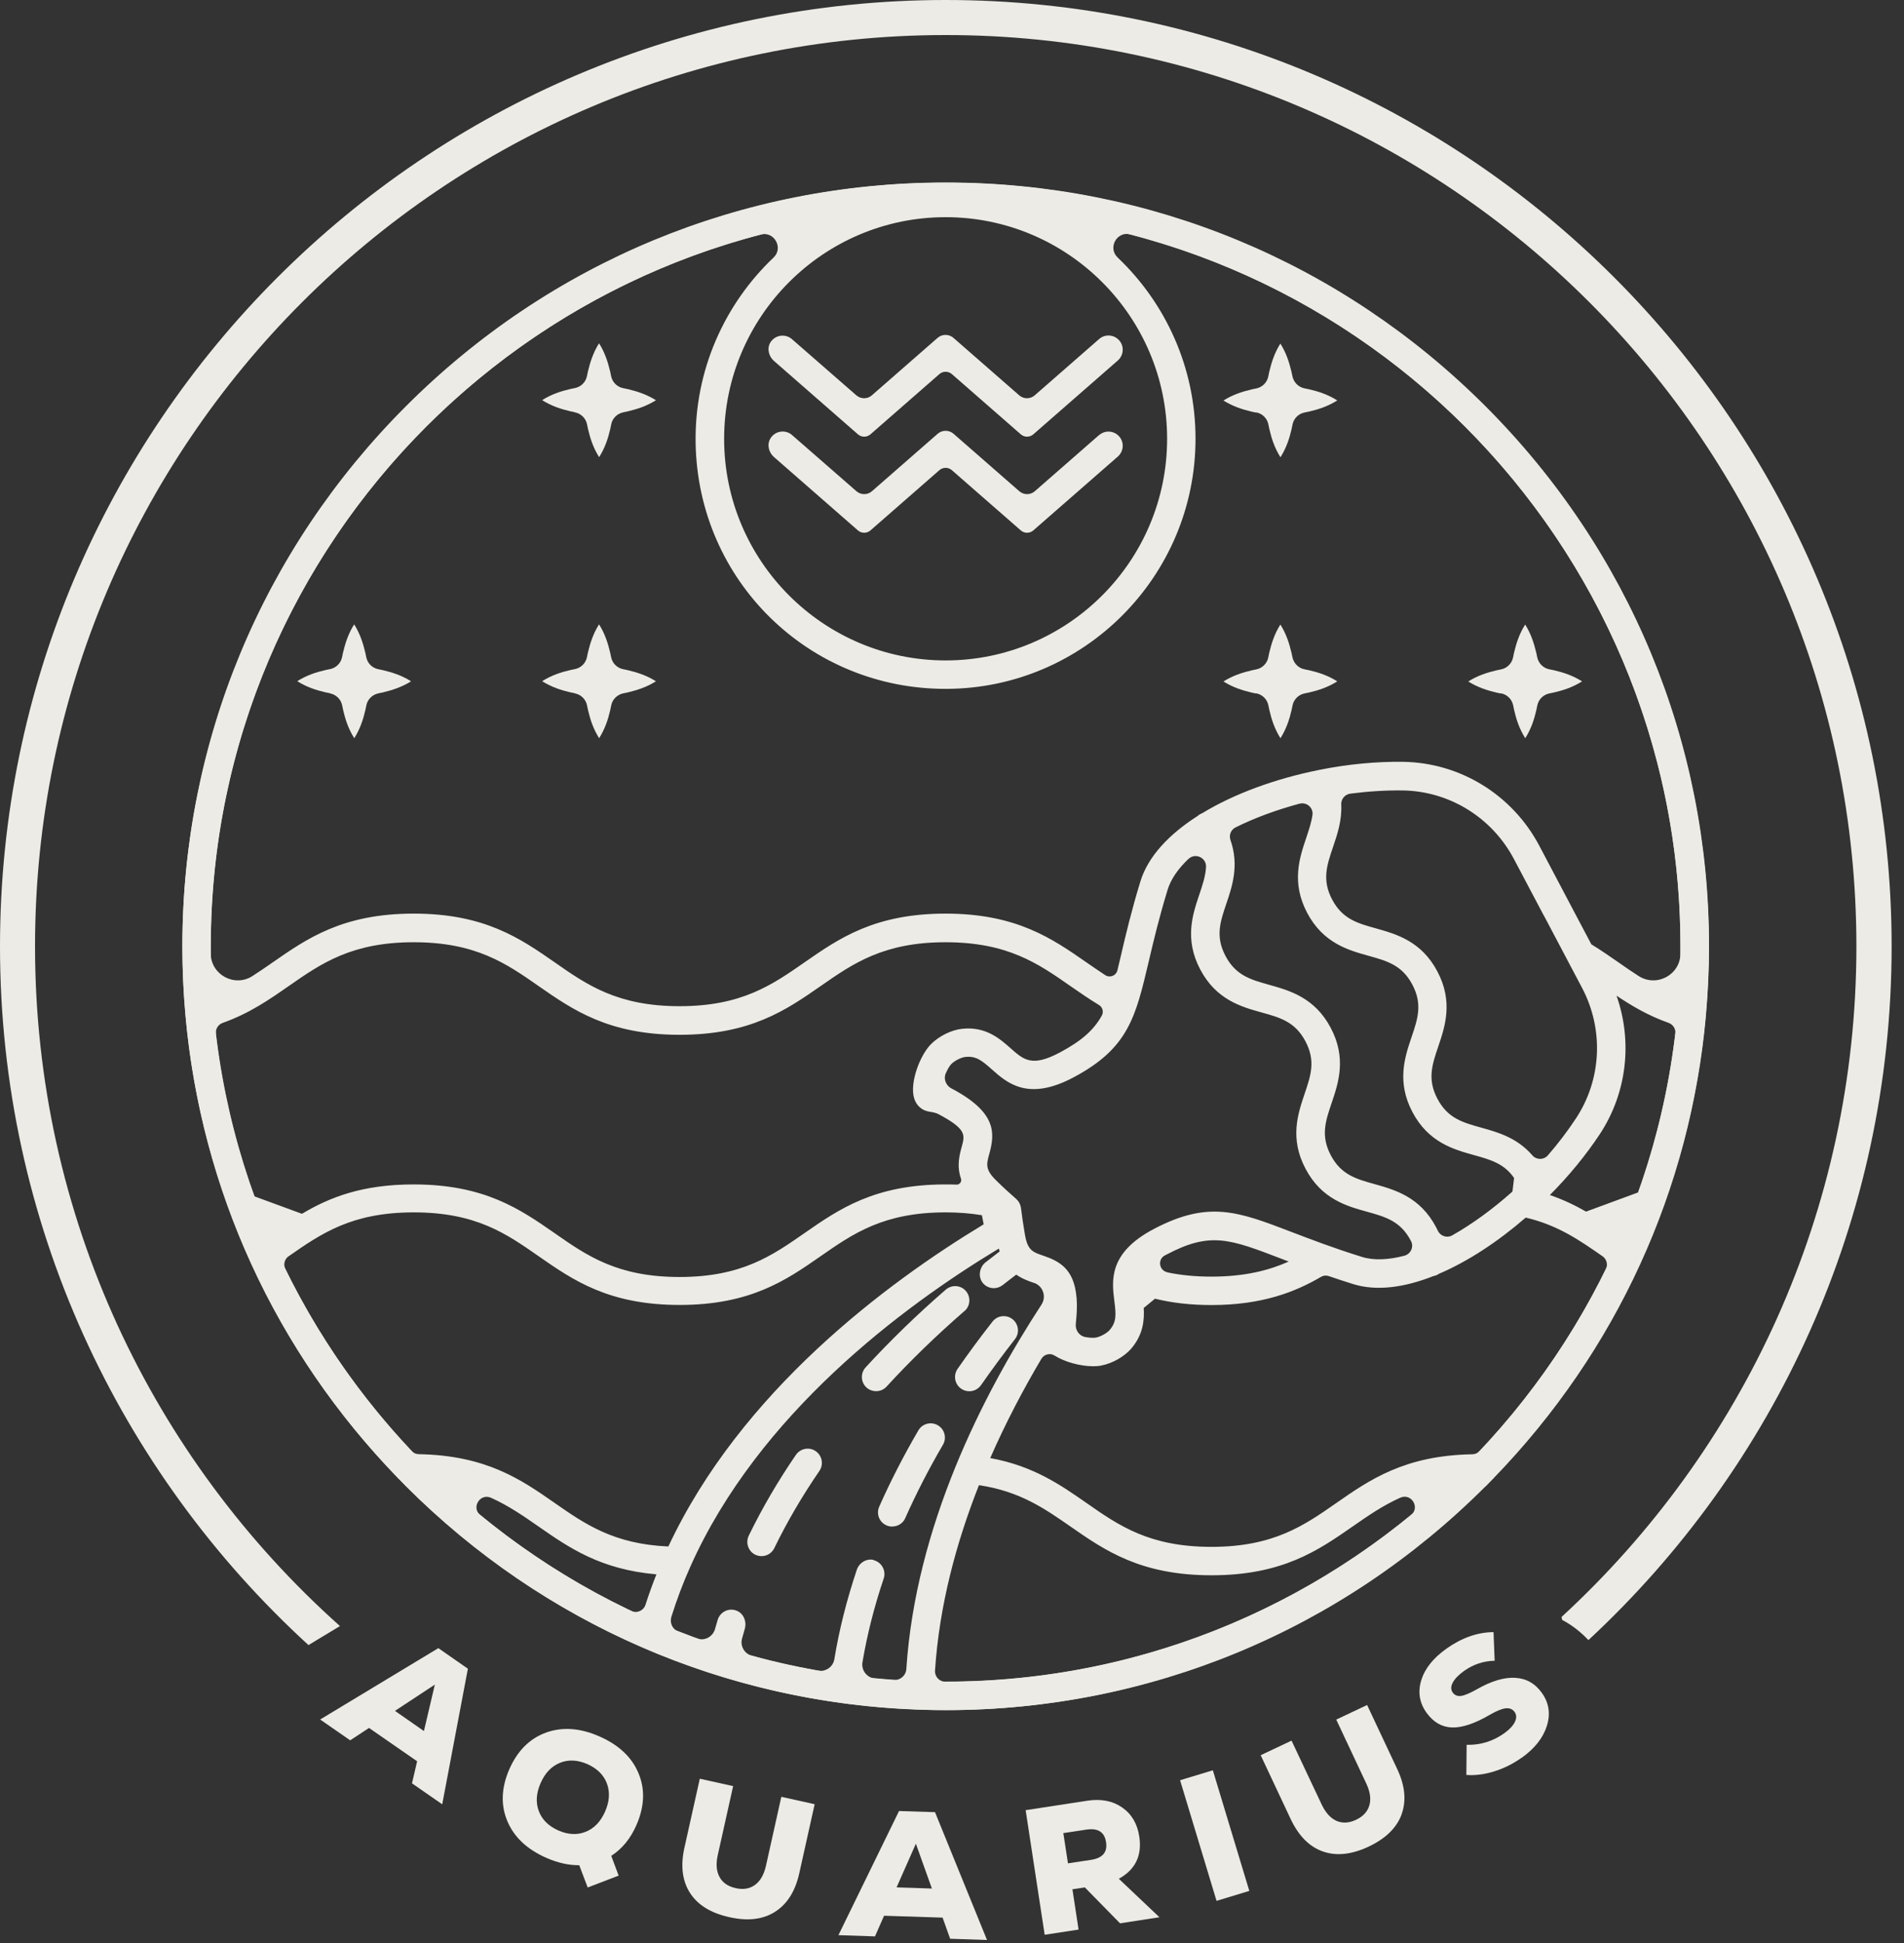 <?xml version="1.0" encoding="UTF-8"?>
<svg xmlns="http://www.w3.org/2000/svg" width="100" height="102" viewBox="0 0 100 102" fill="none">
  <rect x="0" y="0" width="100" height="102" fill="#333333" stroke="none"/>
  <g id="Group">
    <g id="Group_2">
      <path id="Vector" d="M40.464 17.972C40.27 18.29 40.37 18.703 40.648 18.947L45.055 22.797C45.244 22.966 45.532 22.966 45.721 22.797L49.332 19.643C49.521 19.474 49.809 19.474 49.998 19.643L53.609 22.797C53.798 22.966 54.086 22.966 54.275 22.797L58.712 18.922C59.02 18.648 59.055 18.176 58.781 17.867C58.508 17.559 58.04 17.524 57.727 17.798L54.34 20.757C54.111 20.956 53.768 20.956 53.534 20.757L50.078 17.738C49.839 17.529 49.481 17.529 49.242 17.738L45.786 20.757C45.557 20.956 45.214 20.956 44.98 20.757L41.593 17.803C41.25 17.504 40.708 17.574 40.459 17.982L40.464 17.972Z" fill="#ECEBE5"></path>
      <path id="Vector_2" d="M57.732 22.832L54.345 25.791C54.116 25.99 53.773 25.99 53.539 25.791L50.083 22.772C49.844 22.563 49.486 22.563 49.247 22.772L45.791 25.791C45.562 25.99 45.219 25.99 44.985 25.791L41.598 22.837C41.255 22.538 40.713 22.608 40.464 23.016C40.27 23.334 40.37 23.747 40.648 23.991L45.055 27.841C45.244 28.01 45.532 28.01 45.721 27.841L49.332 24.687C49.521 24.518 49.809 24.518 49.998 24.687L53.609 27.841C53.798 28.01 54.086 28.01 54.275 27.841L58.712 23.966C59.02 23.692 59.055 23.22 58.781 22.911C58.508 22.603 58.04 22.568 57.727 22.842L57.732 22.832Z" fill="#ECEBE5"></path>
      <path id="Vector_3" d="M78.019 78.04C78.143 77.916 78.263 77.792 78.382 77.667C78.417 77.638 78.451 77.603 78.476 77.568C84.912 70.922 88.781 62.441 89.597 53.314C89.597 53.309 89.597 53.304 89.597 53.294C89.701 52.1 89.761 50.891 89.761 49.678C89.761 38.968 85.588 28.895 78.019 21.324C70.444 13.749 60.378 9.58 49.67 9.58C38.962 9.58 28.891 13.754 21.321 21.324C13.747 28.9 9.579 38.968 9.579 49.678C9.579 50.891 9.634 52.095 9.743 53.289C9.743 53.294 9.743 53.299 9.743 53.304C10.559 62.436 14.433 70.922 20.874 77.568C20.898 77.598 20.923 77.623 20.953 77.647C21.078 77.772 21.197 77.901 21.321 78.025C28.558 85.263 38.077 89.392 48.252 89.745C48.267 89.745 48.287 89.75 48.302 89.75H48.312C48.312 89.75 48.327 89.75 48.337 89.75C48.78 89.765 49.222 89.775 49.67 89.775C60.378 89.775 70.449 85.601 78.019 78.031V78.04ZM49.108 87.7C49.332 84.283 50.222 80.985 51.416 77.966C53.554 78.284 54.852 79.184 56.22 80.135C58.03 81.393 59.905 82.696 63.63 82.696C67.356 82.696 69.231 81.393 71.041 80.135C71.837 79.582 72.613 79.04 73.548 78.622C74.12 78.369 74.597 79.135 74.11 79.533C67.45 84.999 58.935 88.287 49.665 88.287H49.66C49.342 88.287 49.088 88.019 49.108 87.7ZM45.885 81.891C45.507 81.801 45.124 82.04 45 82.408C44.473 83.98 44.075 85.552 43.821 87.099C43.757 87.506 43.364 87.775 42.956 87.705C41.787 87.501 40.633 87.238 39.499 86.929C39.106 86.82 38.863 86.417 38.972 86.024C39.017 85.855 39.067 85.681 39.116 85.512C39.231 85.124 39.052 84.686 38.669 84.547C38.261 84.397 37.818 84.626 37.694 85.034C37.644 85.193 37.599 85.353 37.555 85.512C37.44 85.93 36.993 86.163 36.585 86.014C36.261 85.9 35.943 85.775 35.625 85.651C35.317 85.532 35.162 85.188 35.262 84.875C35.54 83.985 35.869 83.114 36.242 82.278C36.247 82.263 36.257 82.249 36.261 82.234C39.842 74.225 47.402 68.594 52.46 65.545C52.475 65.595 52.49 65.65 52.505 65.694C52.256 65.883 52.013 66.073 51.764 66.266C51.441 66.52 51.356 67.018 51.61 67.341C51.759 67.53 51.978 67.624 52.197 67.624C52.361 67.624 52.52 67.57 52.659 67.465C52.898 67.276 53.136 67.092 53.375 66.913C53.694 67.137 54.022 67.251 54.3 67.346H54.31C54.783 67.51 54.972 68.072 54.698 68.49C51.585 73.255 48.093 80.15 47.601 87.621C47.576 87.964 47.273 88.223 46.925 88.198C46.601 88.173 46.278 88.148 45.96 88.118C45.532 88.078 45.224 87.68 45.298 87.258C45.542 85.815 45.915 84.343 46.412 82.87C46.552 82.457 46.308 82.005 45.875 81.9L45.885 81.891ZM25.225 79.538C24.738 79.14 25.215 78.374 25.787 78.627C26.717 79.045 27.488 79.582 28.284 80.135C29.886 81.249 31.537 82.393 34.476 82.647C34.267 83.169 34.078 83.696 33.904 84.238C33.805 84.557 33.442 84.711 33.138 84.567C30.293 83.214 27.637 81.517 25.225 79.538ZM11.339 54.269C11.31 54.02 11.459 53.781 11.698 53.697C13.105 53.199 14.154 52.468 15.174 51.757C16.87 50.578 18.471 49.464 21.729 49.464C24.987 49.464 26.588 50.578 28.284 51.762C30.094 53.02 31.969 54.323 35.694 54.323C39.42 54.323 41.295 53.02 43.105 51.762C44.801 50.583 46.402 49.464 49.66 49.464C52.918 49.464 54.519 50.578 56.215 51.762C56.697 52.095 57.19 52.438 57.722 52.761C57.916 52.876 57.976 53.13 57.861 53.328C57.434 54.085 56.802 54.642 55.678 55.244C54.206 56.029 53.778 55.651 53.072 55.025C52.52 54.537 51.769 53.866 50.516 54.01C49.968 54.07 49.327 54.388 48.909 54.801C48.307 55.398 47.765 56.865 48.014 57.661C48.128 58.034 48.412 58.288 48.775 58.352C48.964 58.382 49.158 58.417 49.277 58.482C50.764 59.268 50.68 59.576 50.516 60.183C50.396 60.616 50.237 61.198 50.471 61.874C50.525 62.028 50.406 62.193 50.242 62.188C50.048 62.178 49.854 62.178 49.655 62.178C45.93 62.178 44.055 63.481 42.245 64.739C40.549 65.918 38.947 67.037 35.69 67.037C32.432 67.037 30.831 65.923 29.134 64.739C27.324 63.481 25.449 62.178 21.724 62.178C19.023 62.178 17.298 62.859 15.86 63.72C14.776 63.322 14.433 63.197 13.349 62.799C12.369 60.089 11.683 57.243 11.335 54.289L11.339 54.269ZM62.422 45.091C62.775 44.753 63.362 45.022 63.342 45.509C63.317 45.982 63.163 46.444 62.989 46.962C62.636 48.006 62.198 49.304 63.039 50.896C63.879 52.488 65.202 52.856 66.261 53.15C67.246 53.423 68.022 53.642 68.564 54.667C69.106 55.691 68.848 56.452 68.519 57.422C68.166 58.467 67.724 59.765 68.569 61.357C69.41 62.949 70.733 63.317 71.792 63.61C72.777 63.884 73.553 64.103 74.095 65.127C74.1 65.137 74.105 65.147 74.11 65.157C74.269 65.466 74.085 65.839 73.751 65.923C72.906 66.142 72.14 66.177 71.513 65.978C70.016 65.51 68.868 65.068 67.848 64.68C65.033 63.6 63.481 63.003 60.602 64.516C58.205 65.774 58.393 67.236 58.528 68.306C58.617 69.007 58.647 69.395 58.279 69.823C58.135 69.987 57.812 70.166 57.568 70.216C57.419 70.246 57.205 70.226 56.986 70.186C56.668 70.121 56.464 69.813 56.504 69.49C56.504 69.49 56.504 69.48 56.504 69.475C56.558 68.977 56.573 68.555 56.548 68.196C56.548 68.162 56.548 68.127 56.538 68.092C56.409 66.615 55.643 66.207 54.793 65.918C54.454 65.804 54.221 65.724 54.057 65.486C54.057 65.486 54.057 65.476 54.047 65.471C53.952 65.326 53.883 65.127 53.833 64.829C53.743 64.307 53.674 63.834 53.624 63.421C53.624 63.406 53.619 63.391 53.614 63.371C53.609 63.342 53.604 63.317 53.594 63.287C53.589 63.267 53.579 63.242 53.569 63.222C53.559 63.197 53.549 63.178 53.539 63.153C53.529 63.133 53.514 63.108 53.499 63.088C53.485 63.068 53.475 63.048 53.46 63.033C53.44 63.008 53.42 62.988 53.4 62.969C53.39 62.959 53.38 62.944 53.365 62.934C53.037 62.65 52.684 62.327 52.321 61.969C51.729 61.392 51.809 61.113 51.963 60.561C52.261 59.472 52.341 58.392 49.983 57.144C49.983 57.144 49.983 57.144 49.978 57.144C49.69 56.995 49.541 56.651 49.67 56.353C49.76 56.149 49.864 55.96 49.968 55.855C50.142 55.681 50.476 55.512 50.694 55.487C51.257 55.423 51.56 55.666 52.087 56.134C52.893 56.85 53.992 57.83 56.384 56.557C59.259 55.03 59.642 53.408 60.333 50.473C60.582 49.414 60.865 48.21 61.323 46.713C61.492 46.156 61.875 45.608 62.417 45.091H62.422ZM86.041 62.596C84.927 63.003 84.415 63.192 83.301 63.605C82.729 63.277 82.112 62.978 81.401 62.735C82.395 61.735 83.291 60.646 84.022 59.541C85.449 57.377 85.752 54.687 84.902 52.269C85.703 52.806 86.568 53.319 87.637 53.697C87.871 53.781 88.02 54.015 87.99 54.264C87.647 57.149 86.986 59.939 86.041 62.59V62.596ZM77.71 76.175C77.611 76.284 77.467 76.344 77.317 76.344C73.771 76.409 71.946 77.677 70.18 78.906C68.485 80.085 66.883 81.204 63.626 81.204C60.368 81.204 58.766 80.09 57.071 78.906C55.693 77.946 54.27 76.956 52.008 76.543C52.833 74.663 53.758 72.912 54.693 71.335C54.833 71.096 55.151 71.012 55.385 71.161C55.932 71.509 56.762 71.723 57.414 71.723C57.573 71.723 57.722 71.713 57.851 71.683C58.423 71.574 59.05 71.216 59.408 70.803C60.04 70.067 60.109 69.306 60.069 68.664C60.348 68.435 60.383 68.405 60.661 68.177C61.572 68.4 62.546 68.51 63.63 68.51C66.321 68.51 68.062 67.803 69.385 67.028C69.504 66.958 69.648 66.943 69.783 66.988C70.186 67.127 70.613 67.266 71.071 67.41C72.299 67.793 73.761 67.59 75.288 66.988C75.393 66.968 75.487 66.933 75.567 66.873C77.099 66.222 78.68 65.177 80.132 63.919C81.823 64.317 82.957 65.108 84.151 65.938L84.166 65.948C84.385 66.097 84.459 66.391 84.345 66.625C82.619 70.136 80.381 73.355 77.72 76.17L77.71 76.175ZM61.308 66.789C60.875 66.694 60.786 66.117 61.174 65.908C61.213 65.888 61.248 65.868 61.288 65.849C63.571 64.65 64.585 65.038 67.306 66.082C67.43 66.127 67.555 66.177 67.684 66.227C66.659 66.684 65.386 67.018 63.626 67.018C62.78 67.018 62.019 66.943 61.308 66.794V66.789ZM81.077 48.046L83.087 51.851C84.246 54.04 84.121 56.671 82.768 58.716C82.326 59.387 81.828 60.039 81.296 60.651C81.082 60.899 80.695 60.899 80.481 60.651C79.675 59.72 78.655 59.437 77.8 59.198C76.815 58.925 76.039 58.706 75.497 57.686C74.955 56.661 75.214 55.895 75.542 54.93C75.895 53.886 76.333 52.587 75.492 50.996C74.652 49.404 73.329 49.036 72.269 48.737C71.285 48.464 70.509 48.245 69.967 47.225C69.425 46.2 69.683 45.434 70.011 44.469C70.24 43.798 70.484 43.067 70.444 42.231C70.429 41.947 70.638 41.704 70.917 41.664C71.832 41.545 72.752 41.485 73.667 41.495C76.119 41.53 78.362 42.913 79.516 45.101L81.073 48.046H81.077ZM68.256 42.191C68.629 42.092 68.987 42.405 68.932 42.783C68.877 43.171 68.748 43.554 68.604 43.987C68.251 45.032 67.813 46.33 68.654 47.922C69.494 49.513 70.817 49.881 71.876 50.175C72.861 50.449 73.637 50.667 74.179 51.692C74.721 52.717 74.463 53.478 74.135 54.448C73.781 55.492 73.344 56.791 74.184 58.382C75.025 59.974 76.348 60.342 77.407 60.636C78.282 60.879 78.994 61.078 79.521 61.839C79.486 62.108 79.466 62.277 79.436 62.546C79.421 62.561 79.406 62.571 79.396 62.586C78.377 63.491 77.308 64.267 76.268 64.854C75.99 65.008 75.646 64.889 75.512 64.6C75.482 64.54 75.452 64.481 75.423 64.421C74.582 62.829 73.259 62.461 72.2 62.163C71.215 61.889 70.439 61.67 69.897 60.651C69.355 59.626 69.614 58.86 69.942 57.895C70.295 56.85 70.733 55.552 69.892 53.96C69.052 52.368 67.729 52 66.669 51.702C65.684 51.428 64.909 51.209 64.367 50.19C63.825 49.165 64.083 48.399 64.411 47.434C64.72 46.524 65.088 45.419 64.625 44.096C64.536 43.838 64.65 43.554 64.894 43.435C65.893 42.937 67.042 42.515 68.266 42.186L68.256 42.191ZM15.169 65.943C16.865 64.764 18.466 63.645 21.729 63.645C24.992 63.645 26.588 64.759 28.284 65.943C30.094 67.202 31.969 68.505 35.694 68.505C39.42 68.505 41.295 67.202 43.105 65.943C44.801 64.764 46.402 63.645 49.66 63.645C50.346 63.645 50.978 63.695 51.57 63.794C51.615 64.028 51.615 64.033 51.664 64.272C46.532 67.371 38.912 73.056 35.103 81.184C32.238 81.06 30.726 80.01 29.134 78.901C27.369 77.672 25.544 76.404 22.003 76.339C21.858 76.339 21.714 76.279 21.615 76.17C18.954 73.355 16.711 70.136 14.985 66.62C14.871 66.381 14.945 66.092 15.164 65.943H15.169ZM61.298 23.036C61.298 29.452 56.081 34.67 49.665 34.67C43.249 34.67 38.032 29.452 38.032 23.036C38.032 16.619 43.249 11.401 49.665 11.401C56.081 11.401 61.298 16.619 61.298 23.036ZM40.628 13.52C38.057 15.962 36.47 19.434 36.535 23.264C36.659 30.492 42.498 36.197 49.725 36.163C56.936 36.128 62.79 30.253 62.79 23.031C62.79 19.29 61.218 15.912 58.702 13.52C58.165 13.012 58.657 12.117 59.373 12.306C75.97 16.624 88.259 31.735 88.259 49.672C88.259 49.802 88.259 49.926 88.259 50.056C88.249 51.175 87.011 51.841 86.066 51.239C85.708 51.011 85.355 50.767 85.001 50.518C84.549 50.205 84.081 49.881 83.579 49.573L82.853 48.2L80.844 44.395C79.431 41.724 76.691 40.037 73.692 39.993C72.284 39.973 70.787 40.117 69.32 40.41C69.295 40.41 69.275 40.42 69.251 40.425C67.017 40.873 64.844 41.654 63.143 42.689C63.078 42.714 63.019 42.743 62.964 42.783C62.944 42.798 62.924 42.818 62.904 42.833C61.402 43.793 60.298 44.957 59.895 46.27C59.423 47.812 59.12 49.096 58.881 50.125C58.811 50.414 58.747 50.687 58.687 50.941C58.617 51.219 58.299 51.349 58.055 51.195C57.727 50.981 57.404 50.757 57.071 50.528C55.26 49.27 53.385 47.961 49.66 47.961C45.935 47.961 44.06 49.265 42.25 50.523C40.554 51.702 38.952 52.821 35.694 52.821C32.437 52.821 30.835 51.707 29.14 50.523C27.329 49.265 25.454 47.961 21.729 47.961C18.004 47.961 16.129 49.265 14.319 50.523C13.966 50.767 13.617 51.011 13.259 51.239C12.319 51.841 11.081 51.175 11.066 50.056C11.066 49.931 11.066 49.802 11.066 49.678C11.066 31.745 23.355 16.634 39.952 12.311C40.663 12.127 41.16 13.018 40.628 13.52Z" fill="#ECEBE5"></path>
      <path id="Vector_4" d="M17.333 36.401C17.656 36.461 17.915 36.72 17.974 37.043C17.989 37.118 18.004 37.187 18.019 37.262C18.133 37.759 18.293 38.257 18.606 38.754C18.919 38.257 19.078 37.759 19.193 37.262C19.208 37.187 19.223 37.118 19.238 37.043C19.297 36.715 19.556 36.461 19.884 36.396C19.954 36.382 20.028 36.367 20.098 36.352C20.595 36.232 21.093 36.078 21.59 35.765C21.093 35.451 20.595 35.297 20.098 35.178C20.023 35.163 19.954 35.148 19.879 35.133C19.551 35.073 19.292 34.815 19.233 34.486C19.218 34.412 19.203 34.342 19.188 34.267C19.068 33.77 18.914 33.273 18.601 32.775C18.288 33.273 18.133 33.77 18.014 34.267C17.999 34.337 17.984 34.412 17.969 34.481C17.91 34.81 17.651 35.068 17.323 35.128C17.248 35.143 17.178 35.158 17.104 35.173C16.607 35.287 16.109 35.446 15.612 35.76C16.109 36.073 16.607 36.232 17.104 36.347C17.178 36.362 17.248 36.377 17.323 36.391L17.333 36.401Z" fill="#ECEBE5"></path>
      <path id="Vector_5" d="M30.194 36.401C30.517 36.461 30.776 36.72 30.835 37.043C30.851 37.118 30.865 37.187 30.88 37.262C30.995 37.759 31.154 38.257 31.467 38.754C31.78 38.257 31.94 37.759 32.054 37.262C32.069 37.187 32.084 37.118 32.099 37.043C32.158 36.715 32.417 36.461 32.745 36.396C32.815 36.382 32.89 36.367 32.959 36.352C33.457 36.232 33.954 36.078 34.451 35.765C33.954 35.451 33.457 35.297 32.959 35.178C32.885 35.163 32.815 35.148 32.74 35.133C32.412 35.073 32.154 34.815 32.094 34.486C32.079 34.412 32.064 34.342 32.049 34.267C31.93 33.77 31.776 33.273 31.462 32.775C31.149 33.273 30.995 33.77 30.875 34.267C30.86 34.337 30.846 34.412 30.831 34.481C30.771 34.81 30.512 35.068 30.184 35.128C30.109 35.143 30.04 35.158 29.965 35.173C29.468 35.287 28.971 35.446 28.473 35.76C28.971 36.073 29.468 36.232 29.965 36.347C30.04 36.362 30.109 36.377 30.184 36.391L30.194 36.401Z" fill="#ECEBE5"></path>
      <path id="Vector_6" d="M30.194 21.648C30.517 21.707 30.776 21.966 30.835 22.289C30.851 22.364 30.865 22.434 30.88 22.508C30.995 23.006 31.154 23.503 31.467 24C31.78 23.503 31.94 23.006 32.054 22.508C32.069 22.434 32.084 22.364 32.099 22.289C32.158 21.961 32.417 21.707 32.745 21.643C32.815 21.628 32.89 21.613 32.959 21.598C33.457 21.479 33.954 21.324 34.451 21.011C33.954 20.698 33.457 20.543 32.959 20.424C32.885 20.409 32.815 20.394 32.74 20.379C32.412 20.32 32.154 20.061 32.094 19.733C32.079 19.658 32.064 19.588 32.049 19.514C31.93 19.016 31.776 18.519 31.462 18.021C31.149 18.519 30.995 19.016 30.875 19.514C30.86 19.583 30.846 19.658 30.831 19.728C30.771 20.056 30.512 20.315 30.184 20.374C30.109 20.389 30.04 20.404 29.965 20.419C29.468 20.534 28.971 20.693 28.473 21.006C28.971 21.319 29.468 21.479 29.965 21.593C30.04 21.608 30.109 21.623 30.184 21.638L30.194 21.648Z" fill="#ECEBE5"></path>
      <path id="Vector_7" d="M78.829 36.396C79.158 36.456 79.416 36.715 79.476 37.043C79.491 37.117 79.506 37.187 79.521 37.262C79.635 37.759 79.794 38.257 80.108 38.754C80.421 38.257 80.58 37.759 80.694 37.262C80.709 37.187 80.724 37.117 80.739 37.043C80.799 36.719 81.058 36.461 81.381 36.401C81.455 36.386 81.525 36.371 81.6 36.356C82.097 36.242 82.594 36.083 83.092 35.769C82.594 35.456 82.097 35.297 81.6 35.182C81.525 35.168 81.455 35.153 81.381 35.138C81.052 35.078 80.799 34.819 80.734 34.491C80.719 34.421 80.704 34.347 80.689 34.277C80.57 33.78 80.416 33.282 80.103 32.785C79.789 33.282 79.635 33.78 79.516 34.277C79.501 34.352 79.486 34.421 79.471 34.496C79.411 34.824 79.153 35.083 78.824 35.143C78.75 35.158 78.68 35.172 78.606 35.188C78.108 35.307 77.611 35.461 77.114 35.774C77.611 36.088 78.108 36.242 78.606 36.361C78.675 36.376 78.75 36.391 78.819 36.406L78.829 36.396Z" fill="#ECEBE5"></path>
      <path id="Vector_8" d="M65.973 36.396C66.301 36.456 66.56 36.715 66.62 37.043C66.635 37.117 66.65 37.192 66.665 37.262C66.779 37.759 66.938 38.257 67.251 38.754C67.565 38.257 67.724 37.759 67.838 37.262C67.853 37.187 67.868 37.117 67.883 37.043C67.943 36.719 68.201 36.461 68.525 36.401C68.599 36.386 68.669 36.371 68.743 36.356C69.241 36.242 69.738 36.083 70.235 35.769C69.738 35.456 69.241 35.297 68.743 35.182C68.669 35.168 68.599 35.153 68.525 35.138C68.196 35.078 67.943 34.819 67.878 34.491C67.863 34.421 67.848 34.347 67.833 34.277C67.714 33.78 67.56 33.282 67.246 32.785C66.933 33.282 66.779 33.78 66.659 34.277C66.645 34.352 66.63 34.421 66.615 34.496C66.555 34.824 66.296 35.083 65.968 35.143C65.894 35.158 65.824 35.172 65.749 35.188C65.252 35.307 64.755 35.461 64.257 35.774C64.755 36.088 65.252 36.242 65.749 36.361C65.819 36.376 65.894 36.391 65.963 36.406L65.973 36.396Z" fill="#ECEBE5"></path>
      <path id="Vector_9" d="M65.973 21.648C66.301 21.707 66.56 21.966 66.62 22.294C66.635 22.369 66.65 22.444 66.665 22.513C66.779 23.011 66.938 23.508 67.251 24.005C67.565 23.508 67.724 23.011 67.838 22.513C67.853 22.439 67.868 22.369 67.883 22.294C67.943 21.971 68.201 21.712 68.525 21.653C68.599 21.638 68.669 21.623 68.743 21.608C69.241 21.494 69.738 21.334 70.235 21.021C69.738 20.707 69.241 20.548 68.743 20.434C68.669 20.419 68.599 20.404 68.525 20.389C68.196 20.329 67.943 20.071 67.878 19.742C67.863 19.673 67.848 19.598 67.833 19.529C67.714 19.031 67.56 18.534 67.246 18.036C66.933 18.534 66.779 19.031 66.659 19.529C66.645 19.603 66.63 19.673 66.615 19.747C66.555 20.076 66.296 20.334 65.968 20.394C65.894 20.409 65.824 20.424 65.749 20.439C65.252 20.558 64.755 20.712 64.257 21.026C64.755 21.339 65.252 21.494 65.749 21.613C65.819 21.628 65.894 21.643 65.963 21.658L65.973 21.648Z" fill="#ECEBE5"></path>
      <path id="Vector_10" d="M50.655 68.828C50.968 68.56 50.998 68.087 50.73 67.774C50.461 67.46 49.989 67.43 49.675 67.699C48.158 69.012 46.741 70.39 45.463 71.783C45.184 72.086 45.204 72.559 45.507 72.837C45.652 72.967 45.831 73.031 46.015 73.031C46.219 73.031 46.417 72.952 46.567 72.788C47.805 71.435 49.183 70.102 50.655 68.823V68.828Z" fill="#ECEBE5"></path>
      <path id="Vector_11" d="M42.841 76.18C42.503 75.946 42.036 76.036 41.802 76.374C40.847 77.767 40.017 79.194 39.325 80.617C39.146 80.99 39.3 81.438 39.668 81.617C39.773 81.666 39.887 81.691 39.996 81.691C40.275 81.691 40.539 81.537 40.668 81.269C41.325 79.915 42.12 78.553 43.035 77.219C43.269 76.876 43.18 76.414 42.841 76.18Z" fill="#ECEBE5"></path>
      <path id="Vector_12" d="M50.481 72.902C50.61 72.992 50.759 73.036 50.908 73.036C51.147 73.036 51.376 72.922 51.525 72.713C52.087 71.907 52.684 71.097 53.306 70.301C53.559 69.977 53.504 69.505 53.176 69.251C52.853 68.997 52.38 69.052 52.127 69.38C51.485 70.196 50.868 71.032 50.292 71.862C50.058 72.201 50.142 72.668 50.481 72.902Z" fill="#ECEBE5"></path>
      <path id="Vector_13" d="M46.865 80.135C47.153 80.135 47.427 79.971 47.546 79.692C48.113 78.419 48.775 77.125 49.526 75.842C49.735 75.484 49.61 75.026 49.257 74.822C48.899 74.613 48.441 74.733 48.233 75.091C47.457 76.419 46.766 77.767 46.179 79.09C46.01 79.468 46.179 79.911 46.557 80.075C46.656 80.12 46.761 80.14 46.86 80.14L46.865 80.135Z" fill="#ECEBE5"></path>
    </g>
    <g id="Group_3">
      <path id="Vector_14" d="M49.665 89.775C27.563 89.775 9.579 71.788 9.579 49.682C9.579 27.577 27.563 9.59 49.665 9.59C71.767 9.59 89.751 27.577 89.751 49.682C89.751 71.788 71.767 89.775 49.665 89.775ZM49.665 11.078C28.384 11.078 11.071 28.393 11.071 49.678C11.071 70.962 28.384 88.277 49.665 88.277C70.947 88.277 88.259 70.962 88.259 49.678C88.259 28.393 70.947 11.078 49.665 11.078Z" fill="#ECEBE5"></path>
      <path id="Vector_15" d="M16.199 86.362L17.855 85.362C8.032 76.598 1.84 63.849 1.84 49.678C1.84 23.299 23.296 1.84 49.67 1.84C76.044 1.84 97.5 23.299 97.5 49.678C97.5 63.59 91.527 76.135 82.013 84.885C82.022 84.935 82.037 84.984 82.047 85.039C82.555 85.308 83.017 85.666 83.425 86.099C93.213 77.021 99.35 64.053 99.35 49.682C99.35 22.285 77.064 0 49.675 0C22.286 0 0 22.289 0 49.682C0 64.197 6.257 77.274 16.209 86.367L16.199 86.362Z" fill="#ECEBE5"></path>
    </g>
    <g id="Group_4">
      <path id="Vector_16" d="M21.64 93.609L21.908 92.46L19.381 90.71L18.392 91.361L16.815 90.267L23.022 86.521L24.574 87.601L23.226 94.719L21.634 93.615L21.64 93.609ZM22.266 90.869L22.838 88.436L20.744 89.814L22.266 90.874V90.869Z" fill="#ECEBE5"></path>
      <path id="Vector_17" d="M32.497 98.46L30.866 99.086L30.423 97.917C29.871 97.922 29.294 97.793 28.692 97.529C27.677 97.082 26.996 96.44 26.643 95.594C26.29 94.749 26.33 93.844 26.752 92.874C27.18 91.903 27.822 91.267 28.677 90.954C29.538 90.645 30.473 90.71 31.487 91.157C32.502 91.605 33.188 92.247 33.536 93.092C33.889 93.933 33.849 94.838 33.427 95.808C33.114 96.52 32.676 97.057 32.104 97.425L32.487 98.45L32.497 98.46ZM28.299 95.077C28.468 95.525 28.811 95.863 29.324 96.092C29.836 96.316 30.313 96.341 30.761 96.162C31.209 95.982 31.547 95.629 31.781 95.097C32.014 94.565 32.044 94.077 31.875 93.625C31.706 93.177 31.363 92.839 30.851 92.61C30.338 92.386 29.861 92.361 29.413 92.54C28.966 92.719 28.627 93.073 28.394 93.605C28.16 94.137 28.13 94.624 28.299 95.077Z" fill="#ECEBE5"></path>
      <path id="Vector_18" d="M40.703 100.365C40.066 100.768 39.266 100.862 38.301 100.643C37.336 100.429 36.65 100.007 36.242 99.375C35.834 98.743 35.734 97.947 35.948 96.992L36.754 93.376L38.505 93.764L37.699 97.38C37.594 97.843 37.624 98.226 37.788 98.529C37.948 98.833 38.236 99.032 38.644 99.121C39.042 99.211 39.38 99.151 39.658 98.947C39.937 98.743 40.126 98.405 40.23 97.942L41.036 94.326L42.787 94.714L41.981 98.33C41.772 99.28 41.344 99.957 40.708 100.36L40.703 100.365Z" fill="#ECEBE5"></path>
      <path id="Vector_19" d="M49.904 101.782L49.506 100.668L46.432 100.569L45.955 101.653L44.035 101.588L47.218 95.072L49.108 95.132L51.839 101.842L49.904 101.777V101.782ZM48.944 99.141L48.103 96.788L47.089 99.081L48.944 99.141Z" fill="#ECEBE5"></path>
      <path id="Vector_20" d="M58.821 100.962L56.976 99.081L56.325 99.181L56.648 101.295L54.867 101.568L53.868 95.027L57.11 94.53C57.837 94.421 58.443 94.54 58.941 94.888C59.438 95.236 59.736 95.744 59.836 96.41C59.99 97.41 59.632 98.146 58.762 98.629L60.895 100.648L58.826 100.967L58.821 100.962ZM58.09 96.704C58.011 96.176 57.667 95.958 57.066 96.047L55.847 96.231L56.091 97.818L57.309 97.634C57.911 97.539 58.175 97.231 58.09 96.704Z" fill="#ECEBE5"></path>
      <path id="Vector_21" d="M63.894 99.788L61.979 93.455L63.7 92.933L65.615 99.265L63.894 99.788Z" fill="#ECEBE5"></path>
      <path id="Vector_22" d="M73.617 95.241C73.359 95.948 72.782 96.515 71.887 96.938C70.991 97.36 70.191 97.445 69.48 97.196C68.768 96.948 68.206 96.376 67.788 95.495L66.212 92.142L67.833 91.376L69.415 94.729C69.619 95.157 69.872 95.44 70.186 95.585C70.499 95.724 70.847 95.709 71.225 95.53C71.593 95.356 71.827 95.102 71.921 94.769C72.016 94.436 71.961 94.058 71.757 93.625L70.181 90.272L71.802 89.506L73.379 92.859C73.796 93.739 73.871 94.535 73.612 95.246L73.617 95.241Z" fill="#ECEBE5"></path>
      <path id="Vector_23" d="M79.919 92.272C79.466 92.595 78.984 92.834 78.471 92.993C77.959 93.152 77.472 93.212 77.014 93.177L77.029 91.595C77.745 91.615 78.402 91.416 78.999 90.993C79.277 90.794 79.466 90.595 79.561 90.397C79.66 90.198 79.655 90.018 79.546 89.869C79.441 89.72 79.282 89.66 79.078 89.68C78.869 89.705 78.591 89.82 78.233 90.028C77.447 90.486 76.785 90.705 76.253 90.685C75.721 90.665 75.278 90.406 74.92 89.909C74.547 89.387 74.458 88.815 74.647 88.203C74.836 87.591 75.278 87.039 75.965 86.551C76.77 85.979 77.596 85.686 78.442 85.681L78.501 87.183C77.919 87.193 77.387 87.372 76.905 87.71C76.611 87.919 76.412 88.123 76.303 88.327C76.194 88.526 76.194 88.7 76.293 88.844C76.397 88.994 76.547 89.053 76.736 89.029C76.925 89.004 77.208 88.884 77.576 88.675C78.337 88.243 79.008 88.044 79.585 88.079C80.162 88.113 80.63 88.377 80.983 88.874C81.356 89.397 81.441 89.974 81.242 90.605C81.043 91.237 80.6 91.794 79.914 92.282L79.919 92.272Z" fill="#ECEBE5"></path>
    </g>
  </g>
</svg>
